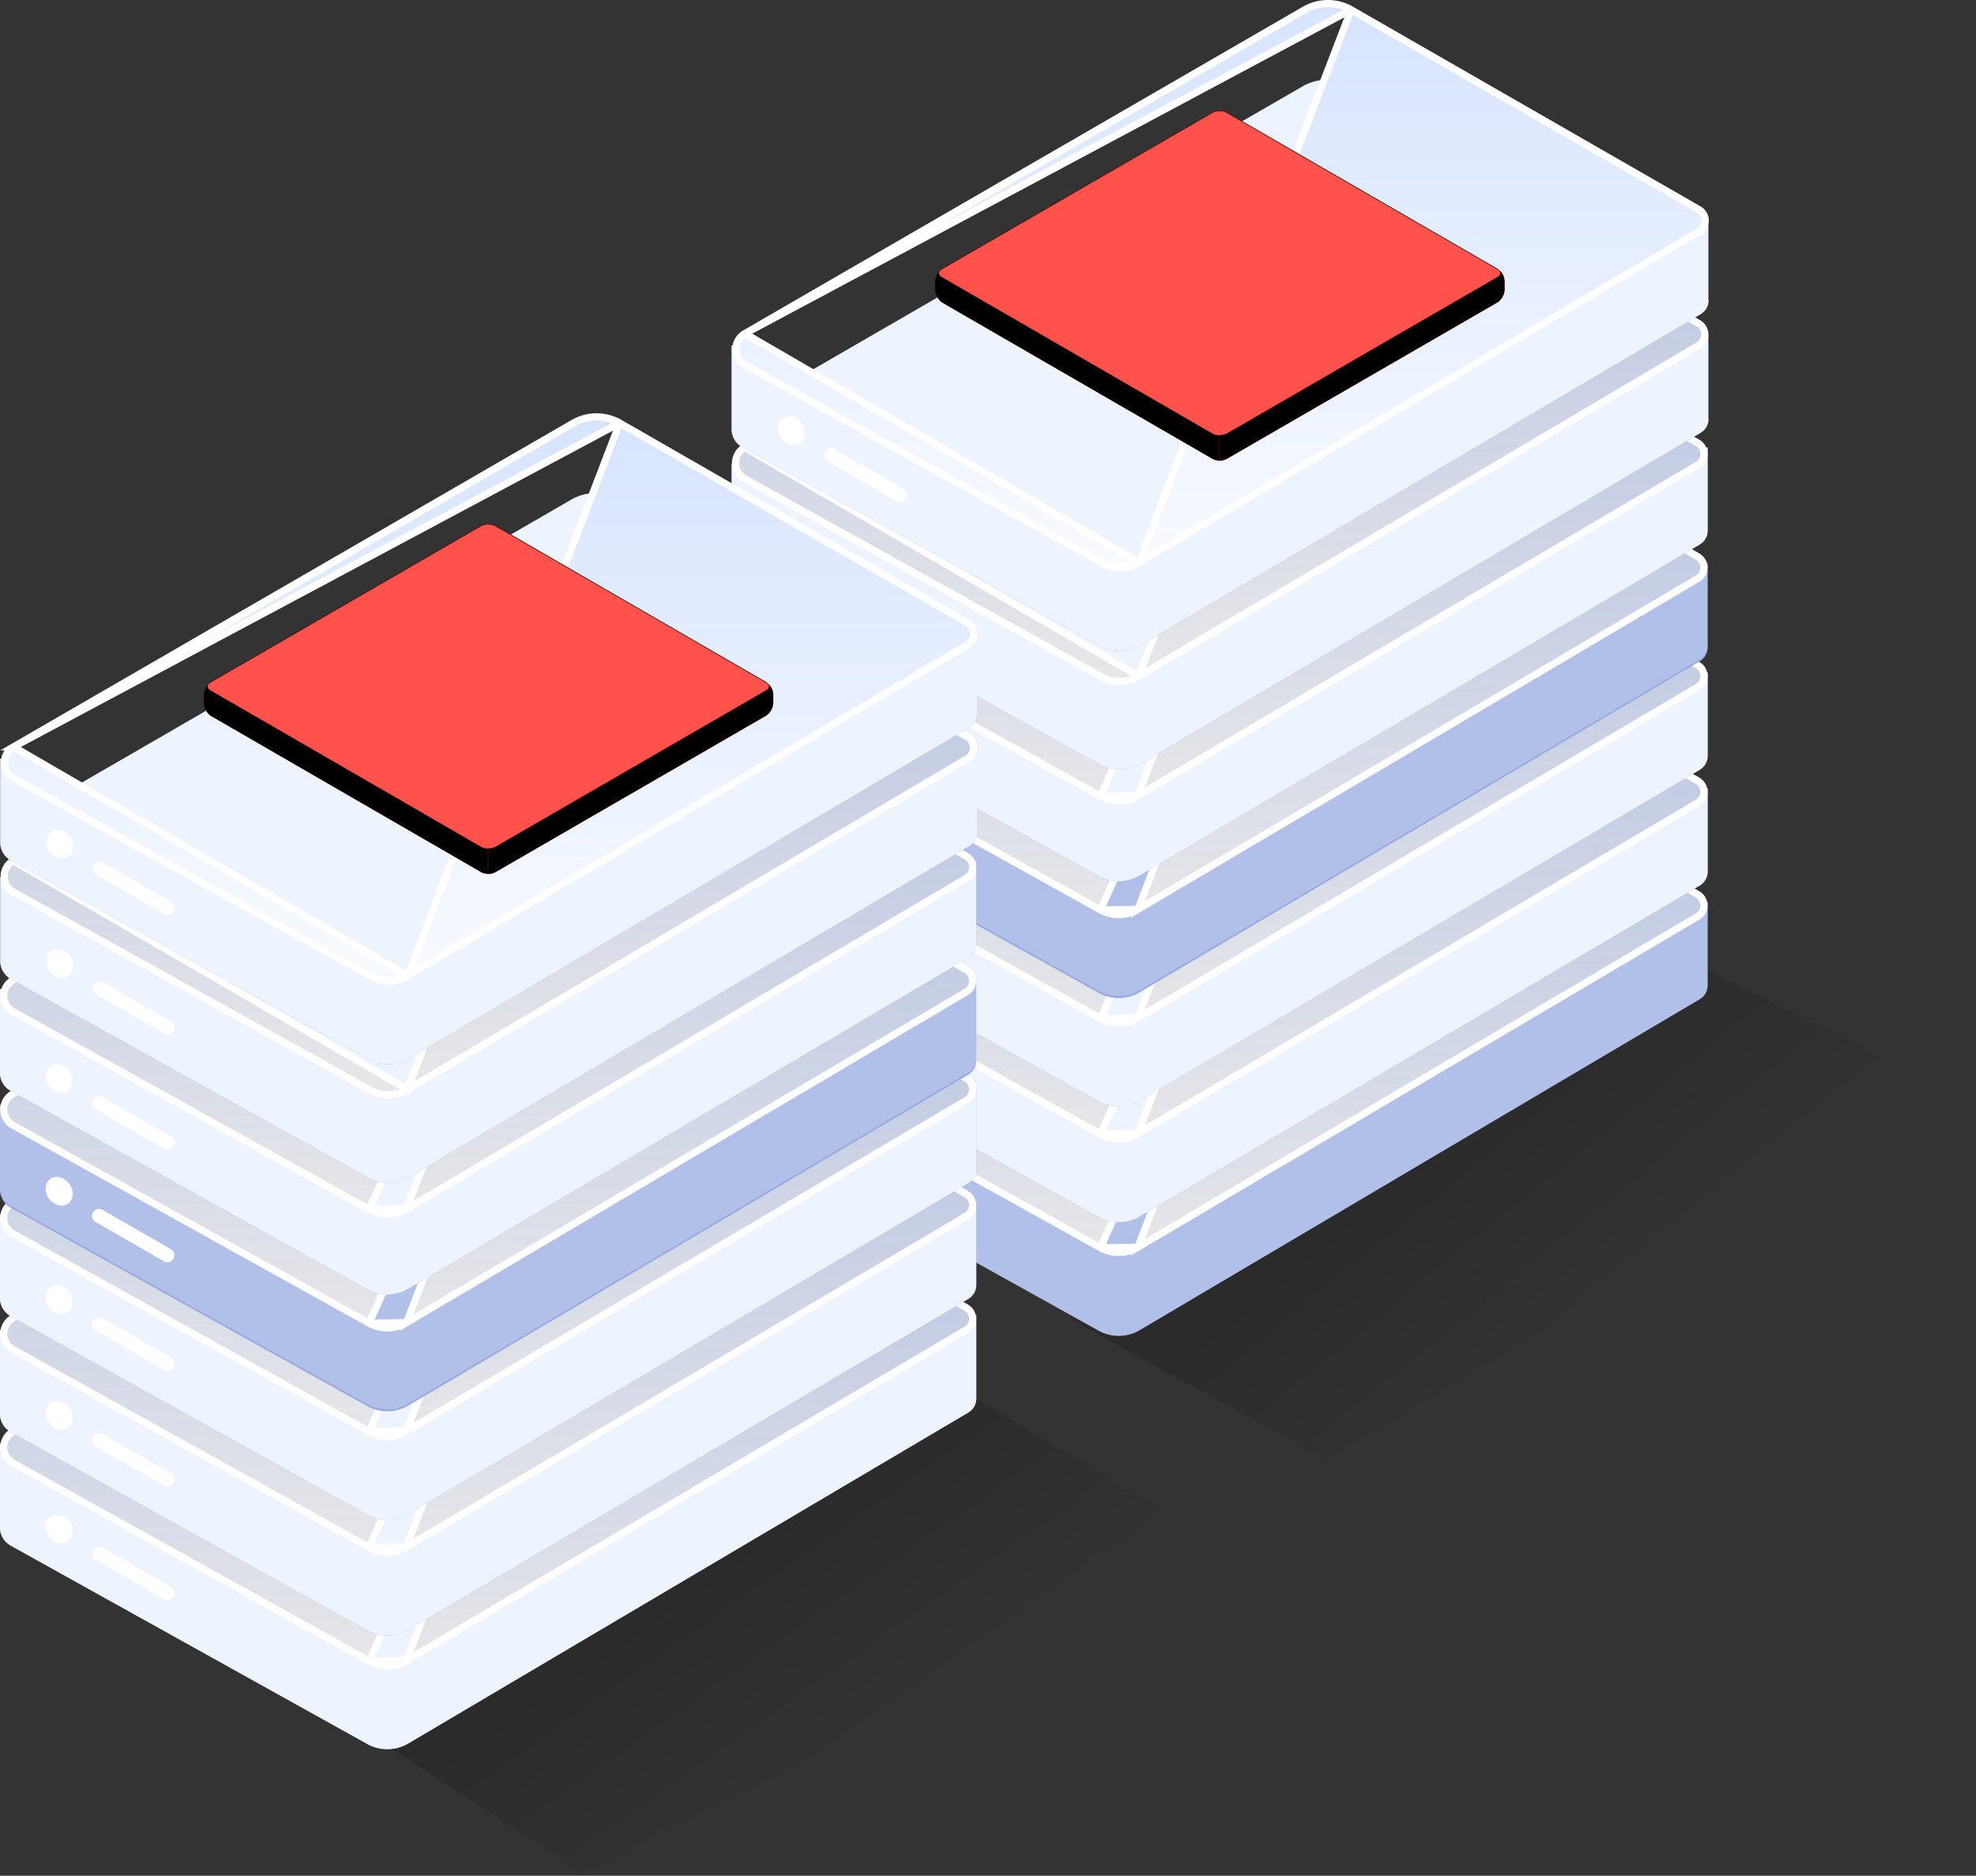 <svg xmlns="http://www.w3.org/2000/svg" xmlns:xlink="http://www.w3.org/1999/xlink" width="277" height="263" fill="none" xmlns:v="https://vecta.io/nano"><rect width="100%" height="100%" fill="#333333" stroke="none"/><style><![CDATA[.B{fill:#99ace0}.C{fill:#eef4fe}.D{opacity:.28}.E{stroke:#fff}.F{fill:#fff}.G{fill:#ee0202}]]></style><path fill="url(#A)" fill-opacity=".2" d="m150.185 185.069 35.721 19.552 86.846-51.79-42.106-21.243" opacity=".8"/><path d="M239.38 138.195v-11.726l-9.113 5.112-40.739-23.415a7.023 7.023 0 0 0-6.987 0l-68.717 39.737-11.3-3.429v11.977a2.966 2.966 0 0 0 1.563 2.349l49.93 27.783a5.781 5.781 0 0 0 5.744-.078l78.501-46.399a2.26 2.26 0 0 0 1.118-1.926v.015Z" class="B"/><path d="M239.38 138.196v-11.727l-9.113 5.112-40.739-23.415a7.023 7.023 0 0 0-6.987 0l-68.717 39.737-11.3-3.429v11.977a2.966 2.966 0 0 0 1.563 2.349l49.93 27.783a5.781 5.781 0 0 0 5.744-.078l78.501-46.399a2.26 2.26 0 0 0 1.118-1.926v.016Z" class="C D"/><path fill="url(#B)" d="m159.508 174.879 78.497-46.397.001-.001a1.777 1.777 0 0 0 .86-1.528 1.787 1.787 0 0 0-.857-1.526l-.004-.003-48.716-28.004-29.781 77.459Zm0 0a5.27 5.27 0 0 1-5.247.071m5.247-.071-5.247.071m0 0-49.954-27.779-.003-.001a2.524 2.524 0 0 1-.915-.915 2.522 2.522 0 0 1 .904-3.432l.001-.001 78.505-45.402h.002a6.52 6.52 0 0 1 6.487 0l-35.027 77.53Z" class="E"/><path d="M112.102 158.159c.777-.583.836-1.819.132-2.76s-1.905-1.231-2.682-.647-.836 1.819-.132 2.76 1.905 1.231 2.682.647zm3.803 2.589l9.589 5.519a.975.975 0 0 0 1.336-.352.977.977 0 0 0-.351-1.339l-9.589-5.519a.975.975 0 0 0-1.337.352.979.979 0 0 0 .352 1.339z" class="F"/><use xlink:href="#Q" class="B"/><use xlink:href="#Q" class="C D"/><path fill="url(#C)" d="m159.508 158.943 78.497-46.396.001-.001a1.793 1.793 0 0 0 .86-1.528 1.79 1.79 0 0 0-.857-1.527l-.004-.003-48.716-28.004-29.781 77.459Zm0 0a5.28 5.28 0 0 1-5.247.072m5.247-.072-5.247.072m0 0-49.954-27.779-.003-.002a2.517 2.517 0 0 1-.011-4.347h.001l78.505-45.403h.002a6.52 6.52 0 0 1 6.487 0l-35.027 77.531Z" class="E"/><path d="M112.102 142.223c.777-.584.836-1.82.132-2.76s-1.905-1.231-2.682-.648-.836 1.82-.132 2.761 1.905 1.23 2.682.647zm3.803 2.589l9.589 5.519a.98.98 0 0 0 1.336-.353.977.977 0 0 0-.351-1.338l-9.589-5.519a.979.979 0 0 0-.985 1.691z" class="F"/><use xlink:href="#R" class="B"/><use xlink:href="#R" class="C D"/><path fill="url(#D)" d="m159.508 142.715 78.497-46.397h.001a1.788 1.788 0 0 0 .003-3.055l-.004-.003-48.716-28.004-29.781 77.459Zm0 0a5.27 5.27 0 0 1-5.247.071m5.247-.071-5.247.071m0 0-49.954-27.779-.003-.002a2.51 2.51 0 0 1-1.253-2.168 2.512 2.512 0 0 1 1.242-2.178l.001-.001 78.505-45.402.002-.001a6.52 6.52 0 0 1 6.487 0l-35.027 77.531Z" class="E"/><path d="M112.102 125.994c.777-.583.836-1.819.132-2.76s-1.905-1.231-2.682-.647-.836 1.819-.132 2.76 1.905 1.231 2.682.647zm3.803 2.59l9.589 5.519a.975.975 0 0 0 1.336-.352.98.98 0 0 0-.351-1.339l-9.589-5.519a.975.975 0 0 0-1.337.352.979.979 0 0 0 .352 1.339z" class="F"/><path d="M239.38 90.825V79.098l-9.113 5.112-40.739-23.414a7.025 7.025 0 0 0-6.987 0l-68.717 39.737-11.3-3.43v11.978a2.966 2.966 0 0 0 1.563 2.349l49.93 27.783a5.774 5.774 0 0 0 5.744-.079l78.501-46.398a2.253 2.253 0 0 0 1.118-1.926v.015Z" class="B"/><path d="M239.38 90.533V78.807l-9.113 5.111-40.739-23.414a7.025 7.025 0 0 0-6.987 0l-68.717 39.737-11.3-3.43v11.978a2.966 2.966 0 0 0 1.563 2.349l49.93 27.783a5.772 5.772 0 0 0 5.744-.079l78.501-46.398a2.253 2.253 0 0 0 1.118-1.926v.015Z" class="C D"/><path fill="url(#E)" d="m159.508 127.509 78.497-46.397h.001a1.788 1.788 0 0 0 .003-3.055l-.004-.003-48.716-28.004-29.781 77.459Zm0 0a5.28 5.28 0 0 1-5.247.071m5.247-.071-5.247.071m0 0-49.954-27.779-.003-.002a2.515 2.515 0 0 1-.01-4.347l78.505-45.402.002-.001a6.52 6.52 0 0 1 6.487 0l-35.027 77.531Z" class="E"/><path d="M112.102 110.789c.777-.583.836-1.819.132-2.76s-1.905-1.231-2.682-.647-.836 1.819-.132 2.76 1.905 1.231 2.682.647zm3.803 2.589l9.589 5.519a.975.975 0 0 0 1.336-.352.98.98 0 0 0-.351-1.339l-9.589-5.519a.975.975 0 0 0-1.337.352.979.979 0 0 0 .352 1.339z" class="F"/><use xlink:href="#S" class="B"/><use xlink:href="#S" class="C D"/><path fill="url(#F)" d="m159.508 111.561 78.497-46.396.001-.001a1.788 1.788 0 0 0 .003-3.055l-.004-.002-48.716-28.005-29.781 77.459Zm0 0a5.28 5.28 0 0 1-5.247.072m5.247-.072-5.247.072m0 0-49.954-27.779-.003-.002a2.515 2.515 0 0 1-.011-4.347h.001l78.505-45.402.002-.001a6.52 6.52 0 0 1 6.487 0l-35.027 77.531Z" class="E"/><path d="M112.102 94.987c.777-.583.836-1.819.132-2.76s-1.905-1.23-2.682-.647-.836 1.82-.132 2.76 1.905 1.231 2.682.647zm3.803 2.59l9.589 5.519a.975.975 0 0 0 1.336-.352.977.977 0 0 0-.351-1.339l-9.589-5.519a.976.976 0 0 0-1.337.353.983.983 0 0 0 .352 1.338z" class="F"/><use xlink:href="#T" class="B"/><use xlink:href="#T" class="C D"/><path fill="url(#G)" d="M159.632 94.814l78.497-46.396.003-.001a1.795 1.795 0 0 0 .859-1.528 1.788 1.788 0 0 0-.857-1.527l-48.721-28.007-29.781 77.46zm0 0a5.273 5.273 0 0 1-5.246.072l-50.011-27.78-.003-.002a2.514 2.514 0 0 1-.924-3.446c.222-.384.542-.701.927-.92l.002-.002m55.255 32.078l-55.255-32.078m0 0l78.547-45.38a6.527 6.527 0 0 1 6.489 0l-85.036 45.38z" class="E"/><path d="M112.19 78.883c.777-.584.836-1.82.132-2.76s-1.905-1.23-2.682-.647-.836 1.819-.132 2.76 1.905 1.23 2.682.647zm3.801 2.592l9.589 5.519a.976.976 0 0 0 1.437-1.095.981.981 0 0 0-.452-.596l-9.589-5.52a.976.976 0 0 0-1.438 1.095.979.979 0 0 0 .453.597z" class="F"/><use xlink:href="#U" class="B"/><use xlink:href="#U" class="C D"/><path fill="url(#H)" d="M159.677 78.847h.001l78.497-46.397.002-.001a1.786 1.786 0 0 0-.002-3.057L189.396 1.364l-29.719 77.483Zm0 0a5.272 5.272 0 0 1-5.246.071l-50.012-27.773h-.002a2.511 2.511 0 0 1-1.271-2.187 2.515 2.515 0 0 1 1.273-2.188l.004-.002m55.254 32.079-55.254-32.08m0 0 78.484-45.403h.001a6.52 6.52 0 0 1 6.487 0l-84.972 45.404Z" class="E"/><path d="M112.192 62.109c.777-.584.836-1.82.131-2.76s-1.905-1.231-2.682-.648-.835 1.82-.131 2.76 1.905 1.231 2.682.648zm3.799 2.589l9.589 5.52a.975.975 0 0 0 1.336-.353.978.978 0 0 0-.351-1.339l-9.589-5.519a.979.979 0 0 0-1.461.714 1 1 0 0 0 .023.38.983.983 0 0 0 .453.596v.001z" class="F"/><use xlink:href="#V" class="G"/><use xlink:href="#V" fill="#000" opacity=".35"/><path fill="#ff524d" d="M209.891 38.857L171.947 60.8a2.17 2.17 0 0 1-1.964 0L132.04 38.856c-.55-.315-.55-.787 0-1.101l37.943-21.943c.55-.315 1.414-.315 1.964 0l37.944 21.943c.55.314.55.786 0 1.1z"/><use xlink:href="#W" class="G"/><use xlink:href="#W" fill="#000" opacity=".2"/><path fill="url(#I)" fill-opacity=".2" d="m47.569 240.504 34.198 22.107 90.396-45.311-40.443-24.26" opacity=".8"/><use xlink:href="#X" class="B"/><use xlink:href="#X" class="C D"/><path fill="url(#J)" d="m56.984 232.827 78.497-46.396.002-.001a1.79 1.79 0 0 0 .002-3.055l-.004-.003-48.716-28.004-29.781 77.459Zm0 0a5.279 5.279 0 0 1-5.247.072m5.247-.072-5.247.072m0 0L1.783 205.12l-.003-.002a2.513 2.513 0 0 1-1.253-2.169 2.516 2.516 0 0 1 1.242-2.178h.001l78.505-45.403.002-.001a6.532 6.532 0 0 1 6.487.001l-35.027 77.531Z" class="E"/><path d="M9.578 216.108c.777-.584.836-1.82.132-2.761s-1.905-1.23-2.682-.647-.836 1.82-.132 2.761 1.905 1.23 2.682.647zm3.803 2.588l9.589 5.519a.977.977 0 0 0 1.437-1.094.98.98 0 0 0-.452-.597l-9.59-5.519a.98.98 0 0 0-1.336.353.98.98 0 0 0 .352 1.338z" class="F"/><use xlink:href="#Y" class="B"/><use xlink:href="#Y" class="C D"/><path fill="url(#K)" d="M56.984 216.892v-.001l78.497-46.396.002-.001a1.79 1.79 0 0 0 .002-3.055l-.004-.002-48.716-28.004-29.781 77.459Zm0 0a5.27 5.27 0 0 1-5.247.071m5.247-.071-5.247.071m0 0L1.783 189.184l-.003-.002a2.517 2.517 0 0 1-.01-4.347l78.505-45.402.002-.001a6.523 6.523 0 0 1 6.487 0l-35.027 77.531Z" class="E"/><path d="M9.578 200.171c.777-.583.836-1.819.132-2.76s-1.905-1.231-2.682-.647-.836 1.819-.132 2.76 1.905 1.231 2.682.647zm3.803 2.589l9.589 5.519a.975.975 0 0 0 1.336-.352.983.983 0 0 0-.351-1.339l-9.59-5.519a.975.975 0 0 0-1.336.352.98.98 0 0 0 .352 1.339z" class="F"/><use xlink:href="#Z" class="B"/><use xlink:href="#Z" class="C D"/><path fill="url(#L)" d="m56.984 200.663 78.497-46.396.002-.001a1.79 1.79 0 0 0 .002-3.055l-.004-.003-48.716-28.004-29.781 77.459Zm0 0a5.267 5.267 0 0 1-2.614.734 5.269 5.269 0 0 1-2.633-.662m5.247-.072-5.247.072m0 0L1.783 172.956l-.003-.002a2.513 2.513 0 0 1-1.253-2.169 2.516 2.516 0 0 1 1.242-2.178l.001-.001 78.505-45.402.002-.001a6.522 6.522 0 0 1 6.487.001l-35.027 77.531Z" class="E"/><path d="M9.578 183.943c.777-.584.836-1.82.132-2.761s-1.905-1.23-2.682-.647-.836 1.82-.132 2.76 1.905 1.231 2.682.648zm3.803 2.589l9.589 5.519a.975.975 0 0 0 1.336-.352.98.98 0 0 0-.351-1.339l-9.59-5.519a.98.98 0 0 0-1.336.353.98.98 0 0 0 .352 1.338z" class="F"/><path d="M136.856 148.774v-11.727l-9.113 5.112-40.74-23.415a7.021 7.021 0 0 0-6.986 0L11.3 158.481 0 155.052v11.977a2.971 2.971 0 0 0 1.563 2.349l49.93 27.783a5.78 5.78 0 0 0 5.744-.078l78.501-46.399a2.26 2.26 0 0 0 1.118-1.926v.016Z" class="B"/><path d="M136.856 148.482v-11.727l-9.113 5.112-40.74-23.415a7.021 7.021 0 0 0-6.986 0L11.3 158.189 0 154.76v11.977a2.971 2.971 0 0 0 1.563 2.349l49.93 27.783a5.78 5.78 0 0 0 5.744-.078l78.501-46.399a2.26 2.26 0 0 0 1.118-1.926v.016Z" class="C D"/><path fill="url(#M)" d="m56.984 185.457 78.497-46.396.002-.001a1.79 1.79 0 0 0 .002-3.055l-.004-.003-48.716-28.004-29.781 77.459Zm0 0a5.267 5.267 0 0 1-2.614.734 5.269 5.269 0 0 1-2.633-.662v-.001m5.247-.071-5.247.071m0 0L1.783 157.75l-.003-.002a2.513 2.513 0 0 1-1.253-2.169 2.516 2.516 0 0 1 1.242-2.178l.001-.001 78.505-45.402.002-.001a6.522 6.522 0 0 1 6.487.001l-35.027 77.53Z" class="E"/><path d="M9.578 168.737c.777-.583.836-1.819.132-2.76s-1.905-1.23-2.682-.647-.836 1.819-.132 2.76 1.905 1.231 2.682.647zm3.803 2.589l9.589 5.519a.975.975 0 0 0 1.336-.352.98.98 0 0 0-.351-1.339l-9.59-5.519a.975.975 0 0 0-1.336.353.98.98 0 0 0 .352 1.338z" class="F"/><use xlink:href="#a" class="B"/><use xlink:href="#a" class="C D"/><path fill="url(#N)" d="m56.984 169.51 78.497-46.397.002-.001a1.782 1.782 0 0 0 .859-1.528 1.787 1.787 0 0 0-.857-1.526l-.004-.003-48.716-28.004-29.781 77.459Zm0 0a5.278 5.278 0 0 1-5.247.071m5.247-.071-5.247.071m0 0L1.783 141.802l-.003-.002a2.516 2.516 0 0 1-.01-4.346v-.001l78.505-45.402.002-.001a6.524 6.524 0 0 1 6.487 0l-35.027 77.531Z" class="E"/><path d="M9.578 152.936c.777-.584.836-1.82.132-2.761s-1.905-1.23-2.682-.647-.836 1.82-.132 2.761 1.905 1.23 2.682.647zm3.803 2.589l9.589 5.519a.975.975 0 0 0 1.437-1.094.976.976 0 0 0-.452-.596l-9.59-5.519a.975.975 0 0 0-1.437 1.094.976.976 0 0 0 .453.596z" class="F"/><use xlink:href="#b" class="B"/><use xlink:href="#b" class="C D"/><path fill="url(#O)" d="m57.108 152.763 78.498-46.397.002-.001a1.79 1.79 0 0 0 .002-3.055l-.004-.002-48.717-28.004-29.78 77.459Zm0 0a5.277 5.277 0 0 1-5.246.071l-50.01-27.78-.003-.001a2.515 2.515 0 0 1-.925-3.447 2.52 2.52 0 0 1 .927-.921l.002-.001m55.255 32.079L1.853 120.684m0 0L80.4 75.304a6.525 6.525 0 0 1 6.489 0l-85.036 45.38Z" class="E"/><path d="M9.666 136.831c.777-.583.836-1.819.132-2.76s-1.905-1.231-2.682-.647-.836 1.819-.132 2.76 1.905 1.231 2.682.647zm3.801 2.592l9.589 5.519a.975.975 0 0 0 1.336-.352.983.983 0 0 0-.351-1.339l-9.59-5.519a.975.975 0 0 0-1.336.352.981.981 0 0 0 .352 1.339z" class="F"/><use xlink:href="#c" class="B"/><use xlink:href="#c" class="C D"/><path fill="url(#P)" d="m57.154 136.795 78.497-46.396.002-.002a1.786 1.786 0 0 0 .002-3.054l-.004-.003-48.78-28.028-29.717 77.483Zm0 0a5.267 5.267 0 0 1-5.247.071L1.895 109.094l-.002-.002a2.508 2.508 0 0 1-1.27-2.186 2.516 2.516 0 0 1 1.272-2.188l.004-.002m55.255 32.079L1.898 104.716m0 0 78.484-45.403v-.001a6.524 6.524 0 0 1 6.488 0L1.9 104.716Z" class="E"/><path d="M9.668 120.057c.777-.584.836-1.82.131-2.76s-1.905-1.231-2.682-.648-.836 1.82-.131 2.761 1.905 1.23 2.682.647zm3.799 2.59l9.589 5.519a.98.98 0 0 0 1.336-.353.98.98 0 0 0-.351-1.338l-9.59-5.519a.984.984 0 0 0-.74-.102.98.98 0 0 0-.244 1.793z" class="F"/><use xlink:href="#d" class="G"/><use xlink:href="#d" fill="#000" opacity=".35"/><path fill="#ff524d" d="M107.367 96.804l-37.944 21.943a2.17 2.17 0 0 1-1.964 0L29.516 96.804c-.55-.314-.55-.786 0-1.101L67.459 73.76a2.17 2.17 0 0 1 1.964 0l37.944 21.943c.55.315.55.787 0 1.101z"/><use xlink:href="#e" class="G"/><use xlink:href="#e" fill="#000" opacity=".2"/><defs><linearGradient id="A" x1="180.841" x2="234.433" y1="108.299" y2="173.97" xlink:href="#f"><stop offset=".619"/><stop offset="1" stop-opacity="0"/></linearGradient><linearGradient id="B" x1="170.959" x2="170.959" y1="96.056" y2="176.114" xlink:href="#f"><stop stop-color="#b0bde1"/><stop offset="1" stop-color="#e6e7e9"/></linearGradient><linearGradient id="C" x1="170.959" x2="170.959" y1="80.12" y2="160.178" xlink:href="#f"><stop stop-color="#b0bde1"/><stop offset="1" stop-color="#e6e7e9"/></linearGradient><linearGradient id="D" x1="170.959" x2="170.959" y1="63.892" y2="143.95" xlink:href="#f"><stop stop-color="#b0bde1"/><stop offset="1" stop-color="#e6e7e9"/></linearGradient><linearGradient id="E" x1="170.959" x2="170.959" y1="48.685" y2="128.744" xlink:href="#f"><stop stop-color="#b0bde1"/><stop offset="1" stop-color="#e6e7e9"/></linearGradient><linearGradient id="F" x1="170.959" x2="170.959" y1="32.738" y2="112.796" xlink:href="#f"><stop stop-color="#b0bde1"/><stop offset="1" stop-color="#e6e7e9"/></linearGradient><linearGradient id="G" x1="171.05" x2="171.05" y1="15.991" y2="96.049" xlink:href="#f"><stop stop-color="#b0bde1"/><stop offset="1" stop-color="#e8e8e9"/></linearGradient><linearGradient id="H" x1="171.091" x2="171.091" y1="0" y2="80.082" xlink:href="#f"><stop stop-color="#edf3ff"/><stop offset="0" stop-color="#d7e4ff"/><stop offset="1" stop-color="#f8fbff"/></linearGradient><linearGradient id="I" x1="83.748" x2="132.403" y1="166.177" y2="235.585" xlink:href="#f"><stop offset=".619"/><stop offset="1" stop-opacity="0"/></linearGradient><linearGradient id="J" x1="68.435" x2="68.435" y1="154.004" y2="234.062" xlink:href="#f"><stop stop-color="#b0bde1"/><stop offset="1" stop-color="#e6e7e9"/></linearGradient><linearGradient id="K" x1="68.435" x2="68.435" y1="138.068" y2="218.127" xlink:href="#f"><stop stop-color="#b0bde1"/><stop offset="1" stop-color="#e6e7e9"/></linearGradient><linearGradient id="L" x1="68.435" x2="68.435" y1="121.84" y2="201.898" xlink:href="#f"><stop stop-color="#b0bde1"/><stop offset="1" stop-color="#e6e7e9"/></linearGradient><linearGradient id="M" x1="68.435" x2="68.435" y1="106.634" y2="186.692" xlink:href="#f"><stop stop-color="#b0bde1"/><stop offset="1" stop-color="#e6e7e9"/></linearGradient><linearGradient id="N" x1="68.435" x2="68.435" y1="90.686" y2="170.745" xlink:href="#f"><stop stop-color="#b0bde1"/><stop offset="1" stop-color="#e6e7e9"/></linearGradient><linearGradient id="O" x1="68.526" x2="68.526" y1="73.939" y2="153.998" xlink:href="#f"><stop stop-color="#b0bde1"/><stop offset="1" stop-color="#e8e8e9"/></linearGradient><linearGradient id="P" x1="68.567" x2="68.567" y1="57.948" y2="138.03" xlink:href="#f"><stop stop-color="#edf3ff"/><stop offset="0" stop-color="#d7e4ff"/><stop offset="1" stop-color="#f8fbff"/></linearGradient><path id="Q" d="M239.38 122.259v-11.727l-9.113 5.112-40.739-23.415a7.025 7.025 0 0 0-6.987 0l-68.717 39.737-11.3-3.429v11.978a2.967 2.967 0 0 0 1.563 2.348l49.93 27.783a5.765 5.765 0 0 0 5.744-.078l78.501-46.399a2.256 2.256 0 0 0 1.118-1.926v.016Z"/><path id="R" d="M239.38 106.03V94.304l-9.113 5.111-40.739-23.414a7.025 7.025 0 0 0-6.987 0l-68.717 39.737-11.3-3.429v11.977a2.966 2.966 0 0 0 1.563 2.349l49.93 27.783a5.772 5.772 0 0 0 5.744-.079l78.501-46.398a2.26 2.26 0 0 0 1.118-1.926v.015Z"/><path id="S" d="M239.38 74.44V62.713l-9.113 5.112-40.739-23.415a7.025 7.025 0 0 0-6.987 0l-68.717 39.737-11.3-3.429v11.977a2.965 2.965 0 0 0 1.563 2.349l49.93 27.783a5.781 5.781 0 0 0 5.744-.078l78.501-46.4a2.253 2.253 0 0 0 1.118-1.925v.016Z"/><path id="T" d="M239.472 58.767V47.04l-9.112 5.112-40.739-23.415a7.026 7.026 0 0 0-6.987 0l-68.74 39.73-11.332-3.422v11.978a2.966 2.966 0 0 0 1.563 2.348l50.016 27.791a5.781 5.781 0 0 0 5.744-.078l78.501-46.4a2.252 2.252 0 0 0 1.118-1.925l-.032.008Z"/><path id="U" d="M239.472 42.145V30.418l-9.112 5.112-40.763-23.415a7.02 7.02 0 0 0-6.986 0l-68.717 39.737-11.332-3.429V60.4a2.965 2.965 0 0 0 1.563 2.349l50.016 27.783a5.773 5.773 0 0 0 5.744-.078l78.501-46.4a2.252 2.252 0 0 0 1.118-1.925l-.032.016Z"/><path id="V" d="m171.946 64.338 37.944-21.942c.55-.315.943-1.102.943-1.73v-1.26c0-.628-.472-1.415-.943-1.73l-37.944-21.942c-.55-.315-1.414-.315-1.964 0l-37.943 21.943c-.55.314-.943 1.1-.943 1.73v1.258c0 .63.472 1.416.943 1.73l37.943 21.943c.55.315 1.414.315 1.964 0Z"/><path id="W" d="M170.925 61.035v3.54c.393 0 .707-.08 1.022-.237l37.943-21.942c.55-.315 1.021-1.102 1.021-1.73v-1.26c0-.55-.314-1.179-.785-1.572.393.315.314.708-.157 1.022L172.025 60.8c-.393.157-.707.236-1.1.236Z"/><path id="X" d="M136.856 196.144v-11.727l-9.113 5.112-40.74-23.415a7.02 7.02 0 0 0-6.986 0L11.3 205.851 0 202.422V214.4a2.971 2.971 0 0 0 1.563 2.348l49.93 27.783a5.776 5.776 0 0 0 5.744-.078l78.501-46.399a2.26 2.26 0 0 0 1.118-1.926v.016Z"/><path id="Y" d="M136.856 180.207V168.48l-9.113 5.112-40.74-23.415a7.03 7.03 0 0 0-6.986 0L11.3 189.914 0 186.486v11.977a2.968 2.968 0 0 0 1.563 2.349l49.93 27.783a5.775 5.775 0 0 0 5.744-.079l78.501-46.399a2.255 2.255 0 0 0 1.118-1.925v.015Z"/><path id="Z" d="M136.856 163.979v-11.727l-9.113 5.112-40.74-23.415a7.02 7.02 0 0 0-6.986 0L11.3 173.686 0 170.257v11.978a2.971 2.971 0 0 0 1.563 2.348l49.93 27.783a5.776 5.776 0 0 0 5.744-.078l78.501-46.399a2.26 2.26 0 0 0 1.118-1.926v.016Z"/><path id="a" d="M136.856 132.388v-11.727l-9.113 5.112-40.74-23.415a7.02 7.02 0 0 0-6.986 0L11.3 142.095 0 138.666v11.978a2.971 2.971 0 0 0 1.563 2.348l49.93 27.783a5.765 5.765 0 0 0 5.744-.078l78.501-46.399a2.253 2.253 0 0 0 1.118-1.926v.016Z"/><path id="b" d="M136.948 116.715v-11.727l-9.112 5.112-40.74-23.415a7.024 7.024 0 0 0-6.986 0l-68.74 39.729-11.332-3.421v11.978a2.968 2.968 0 0 0 1.563 2.348l50.016 27.791a5.776 5.776 0 0 0 5.744-.078l78.501-46.399a2.253 2.253 0 0 0 1.118-1.926l-.032.008Z"/><path id="c" d="M136.948 100.092V88.365l-9.112 5.112-40.763-23.415a7.024 7.024 0 0 0-6.986 0L11.37 109.8.038 106.37v11.978a2.971 2.971 0 0 0 1.563 2.348l50.016 27.783a5.766 5.766 0 0 0 5.744-.078l78.501-46.399a2.256 2.256 0 0 0 1.118-1.926l-.032.016Z"/><path id="d" d="m69.422 122.286 37.944-21.943c.55-.315.943-1.101.943-1.73v-1.259c0-.629-.472-1.415-.943-1.73L69.422 73.681c-.55-.314-1.414-.314-1.963 0L29.514 95.624c-.55.315-.943 1.101-.943 1.73v1.259c0 .629.472 1.415.943 1.73l37.944 21.943c.55.314 1.414.314 1.963 0Z"/><path id="e" d="M68.401 118.982v3.539c.393 0 .708-.078 1.022-.235l37.943-21.943c.55-.315 1.022-1.101 1.022-1.73v-1.259c0-.55-.315-1.18-.786-1.573.393.315.314.708-.157 1.023l-37.944 21.942c-.392.158-.707.236-1.1.236Z"/><linearGradient id="f" gradientUnits="userSpaceOnUse"/></defs></svg>